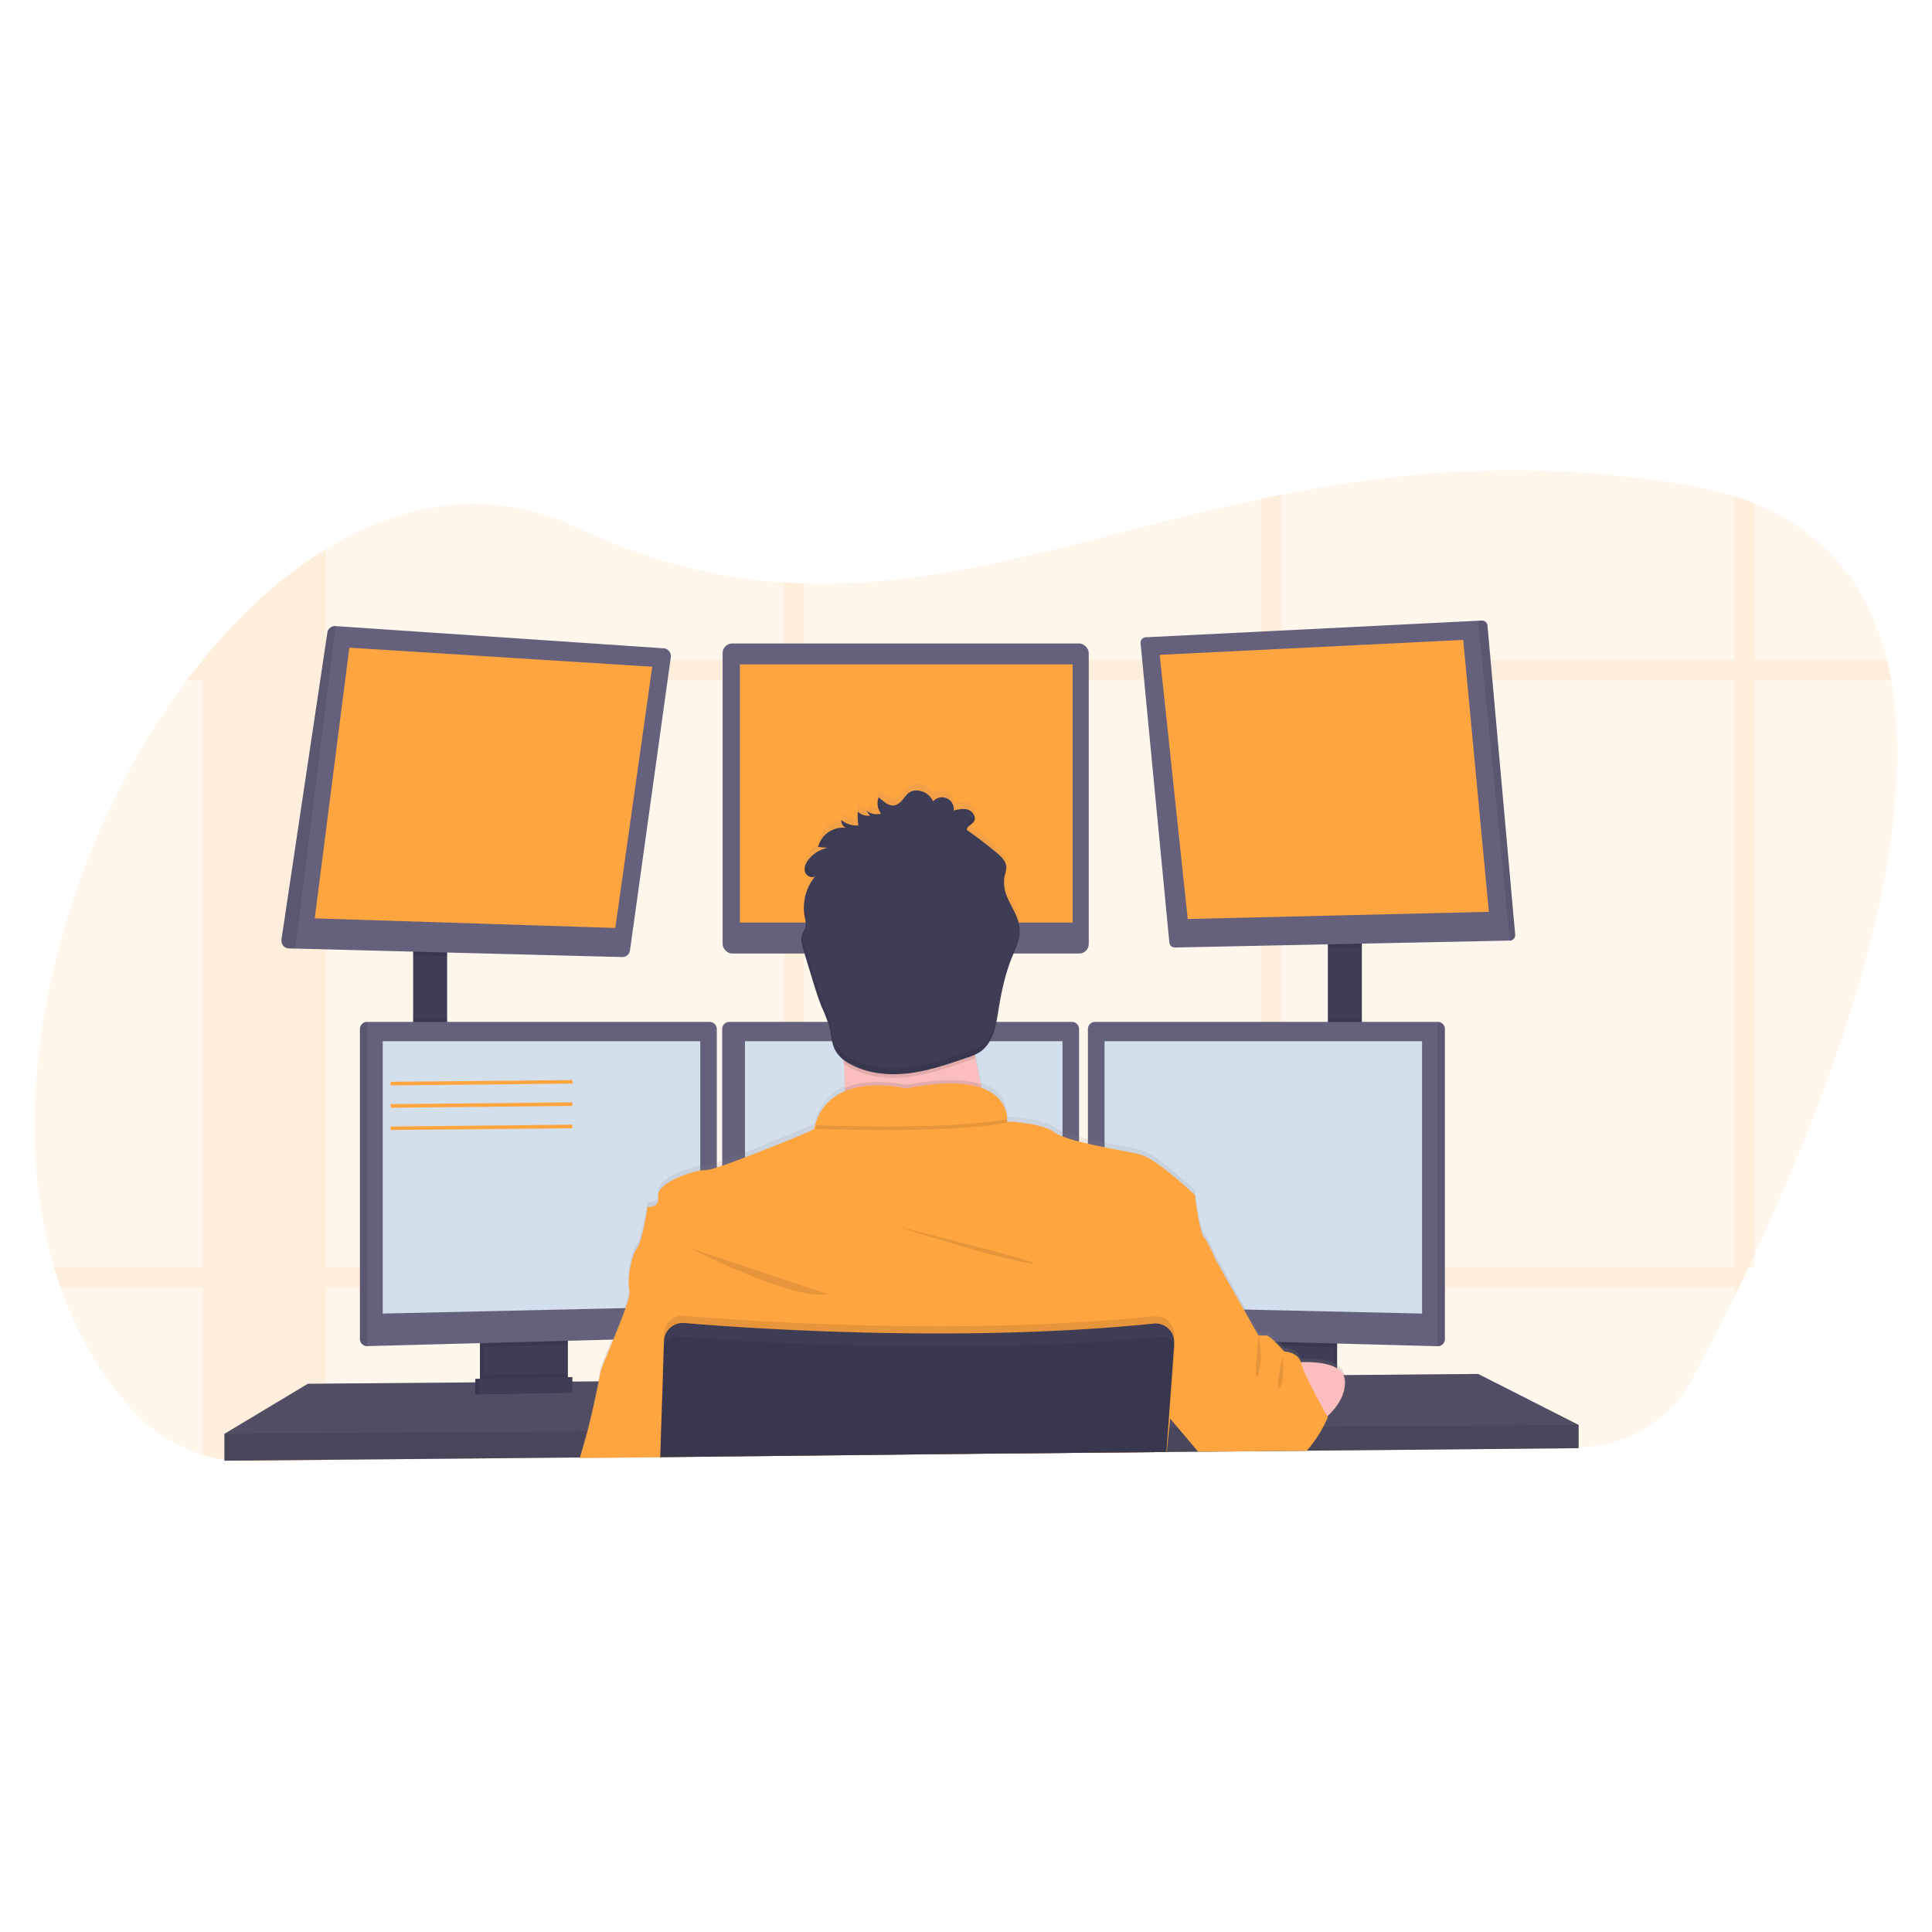 <svg id="Layer_1" data-name="Layer 1" xmlns="http://www.w3.org/2000/svg" xmlns:xlink="http://www.w3.org/1999/xlink" viewBox="0 0 1080 1080"><defs><style>.cls-1,.cls-3{fill:#ffa540;}.cls-1,.cls-2,.cls-7{opacity:0.1;}.cls-1,.cls-6,.cls-7{isolation:isolate;}.cls-4{fill:#3f3d56;}.cls-5{fill:#65617d;}.cls-6{opacity:0.2;}.cls-8{fill:#d4dfec;}.cls-9{fill:#fbbebe;}.cls-10{fill:url(#linear-gradient);}.cls-11{fill:none;stroke:#ffa540;stroke-miterlimit:10;stroke-width:2px;}</style><linearGradient id="linear-gradient" x1="617.14" y1="-2382.33" x2="617.14" y2="-2004.88" gradientTransform="matrix(1, 0, 0, -1, -79.34, -1566.91)" gradientUnits="userSpaceOnUse"><stop offset="0" stop-color="gray" stop-opacity="0.25"/><stop offset="0.54" stop-color="gray" stop-opacity="0.12"/><stop offset="1" stop-color="gray" stop-opacity="0.1"/></linearGradient></defs><path class="cls-1" d="M980.83,701.1q-1.74,3.75-3.47,7.4-2.7,5.67-5.33,11.12c-.78,1.61-1.56,3.19-2.32,4.77-8.6,17.57-16.63,33.11-23.45,45.89A73.19,73.19,0,0,1,882.45,809L730.8,810.63h-1.6l-13,.14-11.12.12-34.1.37H669.6l-17.36.19h-.53l-107,1.16-95.51,1-11.11.12-69,.75H369l-44.75.48h-.48l-141.5,1.53L140,817a87.63,87.63,0,0,1-26.67-3.82,86.29,86.29,0,0,1-39.09-24.75C56,768.35,42.76,745,33.86,719.62q-1.93-5.49-3.6-11.12C-.55,604.35,37,470,104.61,380.06q4.24-5.64,8.64-11l.07-.08c20.79-25.52,44.1-46.84,68.93-62,44-26.91,92.75-34.49,140.7-11.9,40.57,19.12,78.45,28.11,115.17,30.55,3.71.24,7.42.42,11.11.53,84.23,2.65,163.17-27.7,255.87-47.29,3.69-.78,7.39-1.55,11.12-2.28,66.13-13.16,139.49-20.1,226.73-5.51a190.46,190.46,0,0,1,26.76,6.4q5.77,1.86,11.12,4c41.64,16.94,64.35,48.24,74,87.46q1.37,5.46,2.37,11.11C1074.31,474.39,1024.2,608.21,980.83,701.1Z"/><g class="cls-2"><path class="cls-3" d="M182.25,307V816.6l-42.33.46a87.63,87.63,0,0,1-26.67-3.82V369h.07C134.11,343.43,157.42,322.11,182.25,307Z"/><path class="cls-3" d="M1057.25,380.06H104.61q4.24-5.64,8.64-11V369h941.63Q1056.24,374.41,1057.25,380.06Z"/><path class="cls-3" d="M980.83,281.49v427h-3.47q-2.7,5.67-5.33,11.12c-.78,1.61-1.56,3.19-2.32,4.77V277.45Q975.48,279.31,980.83,281.49Z"/><path class="cls-3" d="M716.22,276.56V810.81l-11.12.12V278.84C708.79,278.06,712.49,277.29,716.22,276.56Z"/><path class="cls-3" d="M449.23,326.13V813.71l-11.11.12V325.6C441.83,325.84,445.54,326,449.23,326.13Z"/><path class="cls-3" d="M977.36,708.5q-2.7,5.67-5.33,11.12H33.86q-1.93-5.49-3.6-11.12Z"/></g><rect class="cls-4" x="230.95" y="528.72" width="19" height="57.66"/><rect class="cls-4" x="742.28" y="525.72" width="19" height="61"/><polygon class="cls-5" points="882.45 796.54 882.45 809.54 730.53 810.95 728.91 810.98 671.17 811.5 669.79 811.52 652.24 811.67 651.72 811.67 544.74 812.66 369.13 814.29 368.98 814.29 324.33 814.72 323.85 814.73 125.45 816.54 125.45 801.54 172.1 773.54 265.7 772.76 267.7 772.75 268.36 772.75 270.36 772.72 315.3 772.35 317.31 772.34 317.95 772.33 319.95 772.32 334.36 772.2 334.74 772.18 370.29 771.88 370.58 771.88 647.98 769.54 654.77 769.5 655.45 769.5 660.63 769.45 698.28 769.13 700.28 769.11 702.13 769.09 703.09 769.09 714.8 769 717.12 768.97 720.23 768.95 729.98 768.86 745.45 768.73 747.45 768.71 750.93 768.68 751.58 768.68 826.29 768.04 882.45 796.54"/><polygon class="cls-6" points="882.45 796.54 882.45 809.54 730.53 810.95 728.91 810.98 671.17 811.5 669.79 811.52 652.24 811.67 651.72 811.67 544.74 812.66 369.13 814.29 368.98 814.29 324.33 814.72 323.85 814.73 125.45 816.54 125.45 801.54 172.1 773.54 265.7 772.76 267.7 772.75 268.36 772.75 270.36 772.72 315.3 772.35 317.31 772.34 317.95 772.33 319.95 772.32 334.36 772.2 334.74 772.18 370.29 771.88 370.58 771.88 647.98 769.54 654.77 769.5 655.45 769.5 660.63 769.45 698.28 769.13 700.28 769.11 702.13 769.09 703.09 769.09 714.8 769 717.12 768.97 720.23 768.95 729.98 768.86 745.45 768.73 747.45 768.71 750.93 768.68 751.58 768.68 826.29 768.04 882.45 796.54"/><path class="cls-4" d="M315.45,746.55V771a6.12,6.12,0,0,1-3.5,5.54,5.86,5.86,0,0,1-2.5.6l-34.9.74a5.86,5.86,0,0,1-2.7-.57,6.11,6.11,0,0,1-3.57-5.57V746.55Z"/><path class="cls-7" d="M315.45,746.55V771a6.12,6.12,0,0,1-3.5,5.54,5.86,5.86,0,0,1-2.5.6l-34.9.74a5.86,5.86,0,0,1-2.7-.57,6.11,6.11,0,0,1-3.57-5.57V746.55Z"/><path class="cls-4" d="M317.45,746.55V771a6.12,6.12,0,0,1-3.5,5.54,5.86,5.86,0,0,1-2.5.6l-34.9.74a5.86,5.86,0,0,1-2.7-.57,6.11,6.11,0,0,1-3.57-5.57V746.55Z"/><rect class="cls-4" x="700.28" y="746.55" width="47.17" height="31.5"/><rect class="cls-7" x="700.28" y="746.55" width="47.17" height="31.5"/><rect class="cls-4" x="698.28" y="746.55" width="47.17" height="31.5"/><polygon class="cls-7" points="249.95 528.72 249.95 534.45 230.95 533.96 230.95 528.72 249.95 528.72"/><path class="cls-5" d="M375,367.29l-22.83,164a4.3,4.3,0,0,1-4.37,3.71L165,530.26l-3.47-.09a4.3,4.3,0,0,1-4.2-4.4c0-.15,0-.31,0-.47L183,353.62a4.3,4.3,0,0,1,4.54-3.63L371,362.41a4.3,4.3,0,0,1,4,4.54C375,367.06,375,367.18,375,367.29Z"/><polygon class="cls-3" points="195.28 362.06 175.95 513.38 343.95 518.72 364.61 372.71 195.28 362.06"/><rect class="cls-5" x="403.95" y="359.71" width="204.67" height="173.33" rx="5.33"/><rect class="cls-3" x="413.61" y="371.38" width="186" height="144.33"/><polygon class="cls-7" points="761.28 525.72 761.28 529.5 742.28 529.89 742.28 525.72 761.28 525.72"/><path class="cls-5" d="M847,522.51a3.08,3.08,0,0,1-2.87,3.28H844l-187.2,3.87a3.07,3.07,0,0,1-3.13-2.79L637.59,359.59a3.07,3.07,0,0,1,2.77-3.35l.15,0L826.29,347l2-.1a3.08,3.08,0,0,1,3.22,2.8Z"/><polygon class="cls-3" points="648.28 366.06 817.95 357.71 832.28 509.71 663.95 513.72 648.28 366.06"/><path class="cls-7" d="M847,522.51a3.08,3.08,0,0,1-2.87,3.28H844L826.29,347l2-.1a3.08,3.08,0,0,1,3.22,2.8Z"/><path class="cls-7" d="M187.58,350,165,530.26l-3.47-.09a4.3,4.3,0,0,1-4.2-4.4c0-.15,0-.31,0-.47L183,353.62A4.31,4.31,0,0,1,187.58,350Z"/><rect class="cls-7" x="230.95" y="569.3" width="19" height="17.08"/><polygon class="cls-7" points="317.45 746.54 317.45 751.51 270.28 752.77 270.28 746.54 317.45 746.54"/><path class="cls-5" d="M400.7,575.25v168.2a4,4,0,0,1-3.85,3.95L205.2,752.5h0a4,4,0,0,1-4-4V575.25a4,4,0,0,1,4-4h191.6A4,4,0,0,1,400.7,575.25Z"/><path class="cls-7" d="M205.2,571.3V752.5h0a4,4,0,0,1-4-4V575.25a4,4,0,0,1,4-4Z"/><polygon class="cls-8" points="213.95 582.04 391.45 582.04 391.45 730.29 213.95 734.29 213.95 582.04"/><rect class="cls-7" x="742.28" y="569.3" width="19" height="17.42"/><polygon class="cls-7" points="745.45 746.54 745.45 752.96 698.28 751.7 698.28 746.54 745.45 746.54"/><path class="cls-5" d="M807.7,575.25v173.3a4,4,0,0,1-4,4h0L612,747.4a4,4,0,0,1-3.85-3.95V575.25a4,4,0,0,1,4-4h191.6A4,4,0,0,1,807.7,575.25Z"/><path class="cls-7" d="M807.7,575.25v173.3a4,4,0,0,1-4,4h0V571.3h0A4,4,0,0,1,807.7,575.25Z"/><polygon class="cls-8" points="794.95 582.04 617.45 582.04 617.45 730.29 794.95 734.29 794.95 582.04"/><path class="cls-5" d="M603.2,575.25v168.2a4,4,0,0,1-3.85,3.95L407.7,752.5h0a4,4,0,0,1-4-4V575.25a4,4,0,0,1,3.95-4h191.6A4,4,0,0,1,603.2,575.25Z"/><polygon class="cls-8" points="416.45 582.04 593.95 582.04 593.95 730.29 416.45 734.29 416.45 582.04"/><polygon class="cls-7" points="882.45 796.54 882.45 809.54 730.53 810.95 728.91 810.98 671.17 811.5 669.79 811.52 652.24 811.67 651.72 811.67 544.74 812.66 369.13 814.29 368.98 814.29 324.33 814.72 323.85 814.73 125.45 816.54 125.45 801.54 327.96 800.22 328.44 800.22 369.43 799.93 369.62 799.93 652.7 798.07 652.99 798.07 653.16 798.05 653.63 798.05 658.42 798.02 659.88 798.02 734.37 797.52 738.77 797.5 739.75 797.5 882.45 796.54"/><circle class="cls-9" cx="506.61" cy="535.05" r="51.33"/><path class="cls-10" d="M323.75,815.07a1.24,1.24,0,0,1,.1-.35c1-3.59,2.78-9.66,4.11-14.51.17-.6.33-1.19.48-1.75,1.47-5.47,4.33-18.28,5.92-26.27.56-2.81,1-5,1.09-6.1.2-1.69,3.21-8.92,6.62-17.23,2.39-5.84,5-12.22,6.91-17.6a61.26,61.26,0,0,0,2.93-9.85,5.1,5.1,0,0,0,0-2.13,14.69,14.69,0,0,1-.48-3.5h0c-.23-6.2,1.62-16,4.48-20.11,3.5-5,6-23.66,6-23.66s5.18.75,6-3.53a6,6,0,0,0,.1-1.4,6.92,6.92,0,0,0-.09-1.11c-.89-6.24,14.72-12.88,23.5-14.31a20.16,20.16,0,0,1,3-.28,26.88,26.88,0,0,0,6.25-1.44c.93-.28,1.93-.62,3-1,3.68-1.24,8.08-2.88,12.75-4.68,17.56-6.81,38.82-16,38.82-16,.15-.71.32-1.39.51-2.06a27.73,27.73,0,0,1,16.35-18.93h0v-2c0-3.45-.15-7-.3-10.54,0-.69-.06-1.38-.1-2.07v-1.13c0-.7-.07-1.4-.11-2.09l-.18-.14a16.24,16.24,0,0,1-3.9-4.2,15,15,0,0,1-1.42-3c-1.25-3.39-1.54-7.17-2.38-10.75l-.18-.74a83.86,83.86,0,0,0-4-10.58c-2.21-5.42-3.91-11-5.6-16.65q-1.55-5.13-3.11-10.28l-1.58-5.24c-.3-1-.6-2-.83-3h0a12.81,12.81,0,0,1-.26-1.4h0a10,10,0,0,1,.24-4.61q.58-1.53,1.32-3a7.33,7.33,0,0,0,.5-1.38h0a3,3,0,0,0,.08-.32,5.49,5.49,0,0,0,.11-1.08,18.29,18.29,0,0,0-.52-3.89,0,0,0,0,1,0-.05,2.56,2.56,0,0,0-.05-.27,25.06,25.06,0,0,1-.36-3,28.47,28.47,0,0,1,3.47-15.57l.19-.36a26.74,26.74,0,0,1,1.84-2.78h0a14,14,0,0,1,1-1.22c-1.4,1.34-3.7.75-5-.69a3.45,3.45,0,0,1-.55-.75,3.17,3.17,0,0,1-.23-.45c-.05-.12-.09-.25-.13-.38-.7-2.45.52-5.06,2.12-7.05a18.77,18.77,0,0,1,5.74-4.7h0l.4-.21a17.74,17.74,0,0,1,2.64-1.06h0c.54-.17,1.08-.32,1.63-.44l-3.71-.34-1.5-.14a14.52,14.52,0,0,1,13-10.91h1.08a13.66,13.66,0,0,1,1.57.13,4.44,4.44,0,0,1-2.65-4.33,14.37,14.37,0,0,0,9.19,3.06H480a29.69,29.69,0,0,1-.34-3.27h0a33.19,33.19,0,0,1,0-4.46,8.4,8.4,0,0,0,6.78,2.26l-2.08-2.9a9.44,9.44,0,0,0,6.56,2.05l.48-.05a6.1,6.1,0,0,0,1.19-.23h.09c-.19-.24-.36-.49-.53-.75l-.06-.12a9.8,9.8,0,0,1-1-2.09,6.2,6.2,0,0,1-.24-.87h0a8.72,8.72,0,0,1,.45-5.45c3.23,2.7,6.77,6.39,11,3.6s4.37-7.91,11-7.39a10.2,10.2,0,0,1,8.41,6.12,6.76,6.76,0,0,1,7.67-1.75,6.86,6.86,0,0,1,3.88,6.89c2.75-.69,5.71-1.37,8.35-.33s4.34,4.41,2.84,6.66a1,1,0,0,1-.14.2c-1.23,1.59-4,2.46-3.66,4.46l.42.3,1.3.94h0q7.65,5.52,14.9,11.6c2.48,2.08,5.12,4.58,5.29,7.83a8.57,8.57,0,0,1-.24,2.37h0c-.16.78-.38,1.56-.55,2.34a19.52,19.52,0,0,0-.34,6.05h0c.07.59.16,1.17.27,1.76,1.53,7.73,7.71,14.11,8.32,22V516a17.78,17.78,0,0,1-.07,2.53c-.46,4.8-2.68,9.41-4.48,14-.11.28-.22.56-.32.84-3.47,9-5.47,18.59-7,28.16a98.34,98.34,0,0,1-2,10.09A26.67,26.67,0,0,1,551,582.05a15.71,15.71,0,0,1-3.36,3,16.83,16.83,0,0,1-2.65,1.41v.06c.11.61.2,1.22.31,1.83.06.32.11.64.17,1h0v.06c.84,4.73,1.8,9.36,2.81,13.76l.51,2.19c12.6,4.55,14.09,13.87,14.18,17.44a8.54,8.54,0,0,1,0,1.43s19,.5,26.5,6a19.78,19.78,0,0,0,4.51,2.3,81.18,81.18,0,0,0,9.25,2.89c1.61.42,3.29.83,5,1.23,3,.69,6.18,1.36,9.25,2,8.19,1.65,15.9,3,19.81,4C646.63,645,668,665.47,668,665.47s2.5,20.64,5,23.65,7,13.59,7,13.59l16.54,29.41,7,12.37H708c.62,0,1.84.88,3.21,2.1,1.19,1.06,2.51,2.38,3.67,3.58l1.92,2.05,1.2,1.33s7.27.18,9.24,5.93c5.92-.17,13.19.22,18.28,2.5a14.8,14.8,0,0,1,2,1.08,8.71,8.71,0,0,1,4.13,5.66,8.86,8.86,0,0,1,.18,1.44v1.7c-.36,7.57-5.29,13.87-9.82,18.11l.32.57s-.15.36-.44,1c-.08.19-.18.4-.29.64h0c-.59,1.26-1.53,3.15-2.76,5.36a63.27,63.27,0,0,1-9.57,13.17l-.29.3-57.74.53-.17-.2L659.88,798l-5.57-6.64-.17-.21-.16,1.59-.54,5.3-1.3,12.81-.07.64v.17l-.15,1.48.11-1.48h-.29l-107,1-175.62,1.94v.84H369v-.84l-44.75.48Z"/><path class="cls-9" d="M558,640.05s-99.5,12-90,0c3.44-4.34,4.39-17.2,4.2-31.85-.06-4.45-.22-9.06-.45-13.65-1.1-22-3.75-43.5-3.75-43.5s87-41,77-8.5c-4,13.13-2.69,31.57.35,48.88.89,5.05,1.92,10,3,14.7A345.94,345.94,0,0,0,558,640.05Z"/><path class="cls-7" d="M558,640.05s-99.5,12-90,0c3.44-4.34,4.39-17.2,4.2-31.85,15.17-6.48,34.47-1.65,34.47-1.65,20.32-4,33.35-3.26,41.68-.42A345.94,345.94,0,0,0,558,640.05Z"/><path class="cls-3" d="M369.09,815.42v-.84l175.62-1.91,107-1h.3l-.11,1.48.15-1.48h.19v-.17l1.37-13.45.52-5.09.16-1.59.14-1.33,6.18-20.61,6.18-20.58,5.2-17.33L679.93,705s-4.5-10.5-7-13.5-5-23.5-5-23.5-21.34-20.33-30.67-22.67c-3.91-1-11.63-2.33-19.83-4-3.07-.62-6.22-1.28-9.25-2-1.71-.39-3.39-.8-5-1.21a85.93,85.93,0,0,1-9.25-2.86,20.08,20.08,0,0,1-4.5-2.29c-7.35-5.39-25.77-6-26.48-6h0v-.16a8.83,8.83,0,0,0,0-1.26,8,8,0,0,0-.09-1.4,1.26,1.26,0,0,0-.07-.5c0-.36-.11-.74-.2-1.14,0-.17-.07-.35-.12-.53a17.51,17.51,0,0,0-1.25-3.49c-.07-.16-.16-.33-.24-.49a18.73,18.73,0,0,0-1.7-2.63c-.13-.17-.27-.35-.42-.52a20,20,0,0,0-2.72-2.64c-.27-.21-.55-.43-.84-.63a4.67,4.67,0,0,0-.51-.36l-.89-.58-.83-.48c-.73-.4-1.5-.79-2.34-1.16-.26-.12-.54-.23-.82-.34l-1.09-.42h-.06L548,608c-.57-.19-1.15-.36-1.76-.53l-.93-.24-1-.23-1-.21c-1-.2-2.07-.38-3.19-.52l-1.14-.14-1.17-.12-1.21-.1-1.72-.1-2-.07a125.09,125.09,0,0,0-26.24,2.79,72.77,72.77,0,0,0-18.26-1.68h-.87l-1,.06h-.64l-1.29.12a9.59,9.59,0,0,0-1.3.15c-.43.06-.88.11-1.31.18l-.66.11c-.65.11-1.31.23-2,.37q-.33.06-.66.15c-.87.19-1.74.42-2.6.68-.43.12-.86.26-1.29.41-.22.06-.43.14-.64.22l-.64.23-.63.25-.75.3c-.38.16-.75.33-1.12.51-.21.09-.42.19-.62.3s-.41.2-.6.31a28.1,28.1,0,0,0-6.21,4.38l-.51.49-.5.51c-.17.17-.33.35-.49.53a25.94,25.94,0,0,0-1.82,2.25c-.16.21-.31.42-.46.64a28.63,28.63,0,0,0-1.72,2.92c-.13.24-.25.49-.37.73a33,33,0,0,0-2,5.25c-.19.67-.36,1.34-.51,2-.23,1-21.17,9.34-38.73,16.1-4.67,1.8-9.07,3.43-12.75,4.66l-3,1a26.38,26.38,0,0,1-6.25,1.44,20.16,20.16,0,0,0-3,.28c-8.07,1.31-21.9,7-23.41,12.71a3.69,3.69,0,0,0-.1,1.4v.11c1,7-6,6-6,6s-2.5,18.5-6,23.5c-2.53,3.6-4.26,11.63-4.48,17.69h0a19.71,19.71,0,0,0,.44,5.63v.14c.4,1.34-.56,5-2.19,9.69-1.77,5.15-4.35,11.55-6.83,17.59-3.74,9.12-7.26,17.4-7.48,19.22-.09.81-.35,2.26-.71,4.13-1.46,7.62-4.7,22.13-6.3,28-1.19,4.38-2.92,10.38-4.11,14.5a1.4,1.4,0,0,1-.1.35l44.83-.44v.84h.08Z"/><path class="cls-7" d="M385.45,697.55s57,29.5,77.5,26Z"/><path class="cls-7" d="M501.45,685.55s55.5,18,74,20.5S501.45,685.55,501.45,685.55Z"/><path class="cls-7" d="M563,627.63c-29,5.34-83.6,4.19-107.2,3.38,8.65-31,50.83-20.46,50.83-20.46C558.85,600.13,562.85,621.75,563,627.63Z"/><path class="cls-3" d="M563,625.63c-29,5.34-83.6,4.19-107.2,3.38,8.65-31,50.83-20.46,50.83-20.46C558.85,598.13,562.85,619.75,563,625.63Z"/><path class="cls-9" d="M717,762.3s34.16-5.25,34.83,9.75-17.42,25.48-17.42,25.48Z"/><path class="cls-7" d="M545.3,591.43a45.44,45.44,0,0,1-4.5,1.74c-10.78,3.72-21.65,7.47-33,8.83s-23.26.16-33.16-5.5a26.54,26.54,0,0,1-3-2c-1.1-22-3.75-43.5-3.75-43.5s87-41,77-8.5C540.91,555.68,542.26,574.12,545.3,591.43Z"/><path class="cls-4" d="M492.53,454.82a9.44,9.44,0,0,1-8.32-1.75l2.08,2.89a8.44,8.44,0,0,1-6.78-2.25,34.06,34.06,0,0,0,.32,7.75,14.46,14.46,0,0,1-9.56-3,4.42,4.42,0,0,0,2.64,4.31,14.34,14.34,0,0,0-15.6,10.71l5.22.48a18.55,18.55,0,0,0-10.44,6.37c-1.6,2-2.82,4.56-2.12,7s4.08,4,5.92,2.26a28,28,0,0,0-6.1,22.79,14.4,14.4,0,0,1,.46,5.26c-.33,1.65-1.37,3.08-1.89,4.69-1,2.92-.05,6.09.84,9l4.69,15.42c1.7,5.57,3.39,11.15,5.61,16.54a82.33,82.33,0,0,1,4,10.51c1.26,4.84,1.31,10.14,4,14.37a19.79,19.79,0,0,0,7.18,6.33c9.89,5.66,21.84,6.86,33.16,5.5s22.18-5.11,32.95-8.83a30.64,30.64,0,0,0,6.84-3c7.45-4.88,9.11-14.86,10.5-23.65,1.55-9.8,3.62-19.58,7.29-28.8,2.18-5.49,5-11.06,4.52-16.94-.61-7.81-6.79-14.14-8.32-21.82a19,19,0,0,1,.07-7.77,17.4,17.4,0,0,0,.79-4.7c-.17-3.22-2.81-5.7-5.29-7.77Q549.12,470,540.53,464c-.29-2,2.43-2.86,3.66-4.44,1.74-2.23-.06-5.77-2.7-6.81s-5.6-.36-8.35.33A6.59,6.59,0,0,0,521.59,448a10.2,10.2,0,0,0-8.42-6.08c-6.63-.52-6.76,4.55-11,7.34s-7.74-.89-11-3.57A9.27,9.27,0,0,0,492.53,454.82Z"/><path class="cls-3" d="M742.28,792.3s-.89,2.12-2.53,5.19a68.48,68.48,0,0,1-9,13.17l-.27.29h-1.62l-57.74.53h-1.38l-.17-.2L658.37,798l-4.22-5-.17-.21-.36-.42-.2-.24-.26-.31L645,782.06l3-12.5,5.11-21.06.13-.51,1-4,.71-3,2.38-9.78,8.16-33.65,14.5,7.5,15.29,27,8.21,14.5h4.5c.85,0,2.8,1.64,4.76,3.53.7.67,1.4,1.38,2,2,1.78,1.84,3.19,3.42,3.19,3.42s7.29.16,9.25,5.9a6.83,6.83,0,0,1,.25.85,40.06,40.06,0,0,0,2.53,6.56c1.29,2.81,2.91,6,4.55,9.19,3,5.85,6.15,11.42,7.29,13.44l.14.25Z"/><path class="cls-7" d="M656.38,747.15l-.1,1.43v.1l-.17,2.3-1.33,18.51-1.61,22.3-.46,6.28-1,13.44v.17l-107,1-175.59,1.9v.84H369V814.3l.45-14.36.86-28.06.74-23.79.07-2.37A10.53,10.53,0,0,1,382,735.52l.57,0c4.72.4,10.85.89,18.18,1.41l3,.22c42.33,2.94,120.56,6.74,199.5,2,1.66-.09,3.33-.19,5-.31,12.24-.77,24.47-1.76,36.58-3a10.55,10.55,0,0,1,11.57,9.38,9.55,9.55,0,0,1,0,1.85Z"/><path class="cls-4" d="M369.09,815.42v-.84l175.62-1.91,107-1h.3v-.17l1-13.44.43-6,1.64-22.61,1.29-17.9v-.44a10.77,10.77,0,0,0-.11-2.47.17.17,0,0,0,0-.1,10.36,10.36,0,0,0-2-4.64,10.55,10.55,0,0,0-9.42-4c-12.11,1.24-24.34,2.23-36.58,3-1.67.12-3.34.22-5,.31-78.94,4.69-157.17.89-199.5-2l-3-.22c-7.33-.52-13.46-1-18.18-1.41a10.54,10.54,0,0,0-11.24,8.53,11.42,11.42,0,0,0-.18,1.64l-.68,22.16L369.55,800l-.44,14.36v1.12Z"/><path class="cls-7" d="M656.68,754.16l-1.23,15.33-1.83,22.85-.46,5.72-1,12.81-.06.64v.17h0l-.15,1.48.11-1.48h-.29l-107,1-175.65,1.9v-.28l.49-14.36,1-28.06.64-18.65a6.35,6.35,0,0,1,6.84-6.15c2.1.17,4.68.37,7.69.59,4.89.36,10.92.78,17.94,1.22,13,.82,29.31,1.7,48,2.42,52,2,122.2,2.67,188.88-3.17,3-.26,6.1-.55,9.13-.84a6.34,6.34,0,0,1,3.48.66,6.91,6.91,0,0,1,.86.54,6.22,6.22,0,0,1,2,2.46,3.56,3.56,0,0,1,.25.61A6.36,6.36,0,0,1,656.68,754.16Z"/><path class="cls-7" d="M317.45,767.85V771a6.12,6.12,0,0,1-3.5,5.54l-40.1.77a6.11,6.11,0,0,1-3.57-5.57v-3Z"/><polygon class="cls-4" points="317.95 778.47 265.7 779.47 265.7 770.79 317.95 769.79 317.95 778.47"/><polygon class="cls-7" points="317.95 778.47 265.7 779.47 265.7 770.79 317.95 769.79 317.95 778.47"/><polygon class="cls-4" points="319.95 778.47 267.7 779.47 267.7 770.79 319.95 769.79 319.95 778.47"/><g class="cls-2"><path d="M492.94,451.54a9.63,9.63,0,0,1-1.89-4.34,9.45,9.45,0,0,0,.42,4.6A8.08,8.08,0,0,0,492.94,451.54Z"/><path d="M480.24,458.18a35.12,35.12,0,0,1-.37-3.7v3.71Z"/><path d="M561.74,491.55a19.85,19.85,0,0,1,.36-2.65,18.15,18.15,0,0,0,.8-4.69,6.47,6.47,0,0,0-.16-1.06c-.17.92-.44,1.84-.64,2.75A19.16,19.16,0,0,0,561.74,491.55Z"/><path d="M540.94,460.65l1.09.79a18.7,18.7,0,0,0,2.57-2.22,3.66,3.66,0,0,0,.38-3.64,2.92,2.92,0,0,1-.38.64C543.37,457.8,540.65,458.67,540.94,460.65Z"/><path d="M458.77,470.27a12.6,12.6,0,0,0-.87,2.28,18.34,18.34,0,0,1,5-1.89Z"/><path d="M472.56,459.39a14.46,14.46,0,0,1-1.88-1.23,4.63,4.63,0,0,0,.09,1.18A13.33,13.33,0,0,1,472.56,459.39Z"/><path d="M570.33,518.31c-.41,4.85-2.67,9.52-4.5,14.12-3.67,9.22-5.74,19-7.29,28.81-1.39,8.79-3,18.77-10.5,23.64a29.92,29.92,0,0,1-6.83,3c-10.78,3.73-21.65,7.47-33,8.83s-23.26.17-33.16-5.49a20,20,0,0,1-7.18-6.33c-2.67-4.23-2.72-9.53-4-14.37a83,83,0,0,0-4-10.52c-2.21-5.38-3.91-11-5.6-16.53q-2.36-7.71-4.69-15.43a29.35,29.35,0,0,1-1.14-4.75c-.39,2.56.37,5.24,1.14,7.75q2.34,7.74,4.69,15.43c1.69,5.57,3.39,11.15,5.6,16.53a83,83,0,0,1,4,10.52c1.26,4.84,1.31,10.14,4,14.37a20,20,0,0,0,7.18,6.33c9.9,5.66,21.84,6.85,33.16,5.49s22.18-5.1,33-8.83a29.92,29.92,0,0,0,6.83-3c7.45-4.87,9.11-14.85,10.5-23.64,1.55-9.81,3.62-19.59,7.29-28.81,2.18-5.48,5-11,4.52-16.94C570.35,518.43,570.33,518.37,570.33,518.31Z"/><path d="M450.64,514.44v-.11a13.91,13.91,0,0,0-.46-5.25,26.16,26.16,0,0,1-.39-3.32,27.84,27.84,0,0,0,.39,6.32C450.34,512.86,450.52,513.65,450.64,514.44Z"/><path d="M453.69,490a28.41,28.41,0,0,1,2.61-3.67c-1.83,1.75-5.21.19-5.92-2.24a5.87,5.87,0,0,0,0,3A4.38,4.38,0,0,0,453.69,490Z"/></g><path class="cls-7" d="M703.45,746.55s3.17,11.5,0,21.5S703.45,746.55,703.45,746.55Z"/><path class="cls-7" d="M717,758.28s1.33,14.6-1.67,17.19S717,758.28,717,758.28Z"/><line class="cls-11" x1="218.34" y1="605.75" x2="319.95" y2="604.75"/><line class="cls-11" x1="218.34" y1="618.22" x2="319.95" y2="617.23"/><line class="cls-11" x1="218.34" y1="630.7" x2="319.95" y2="629.7"/></svg>